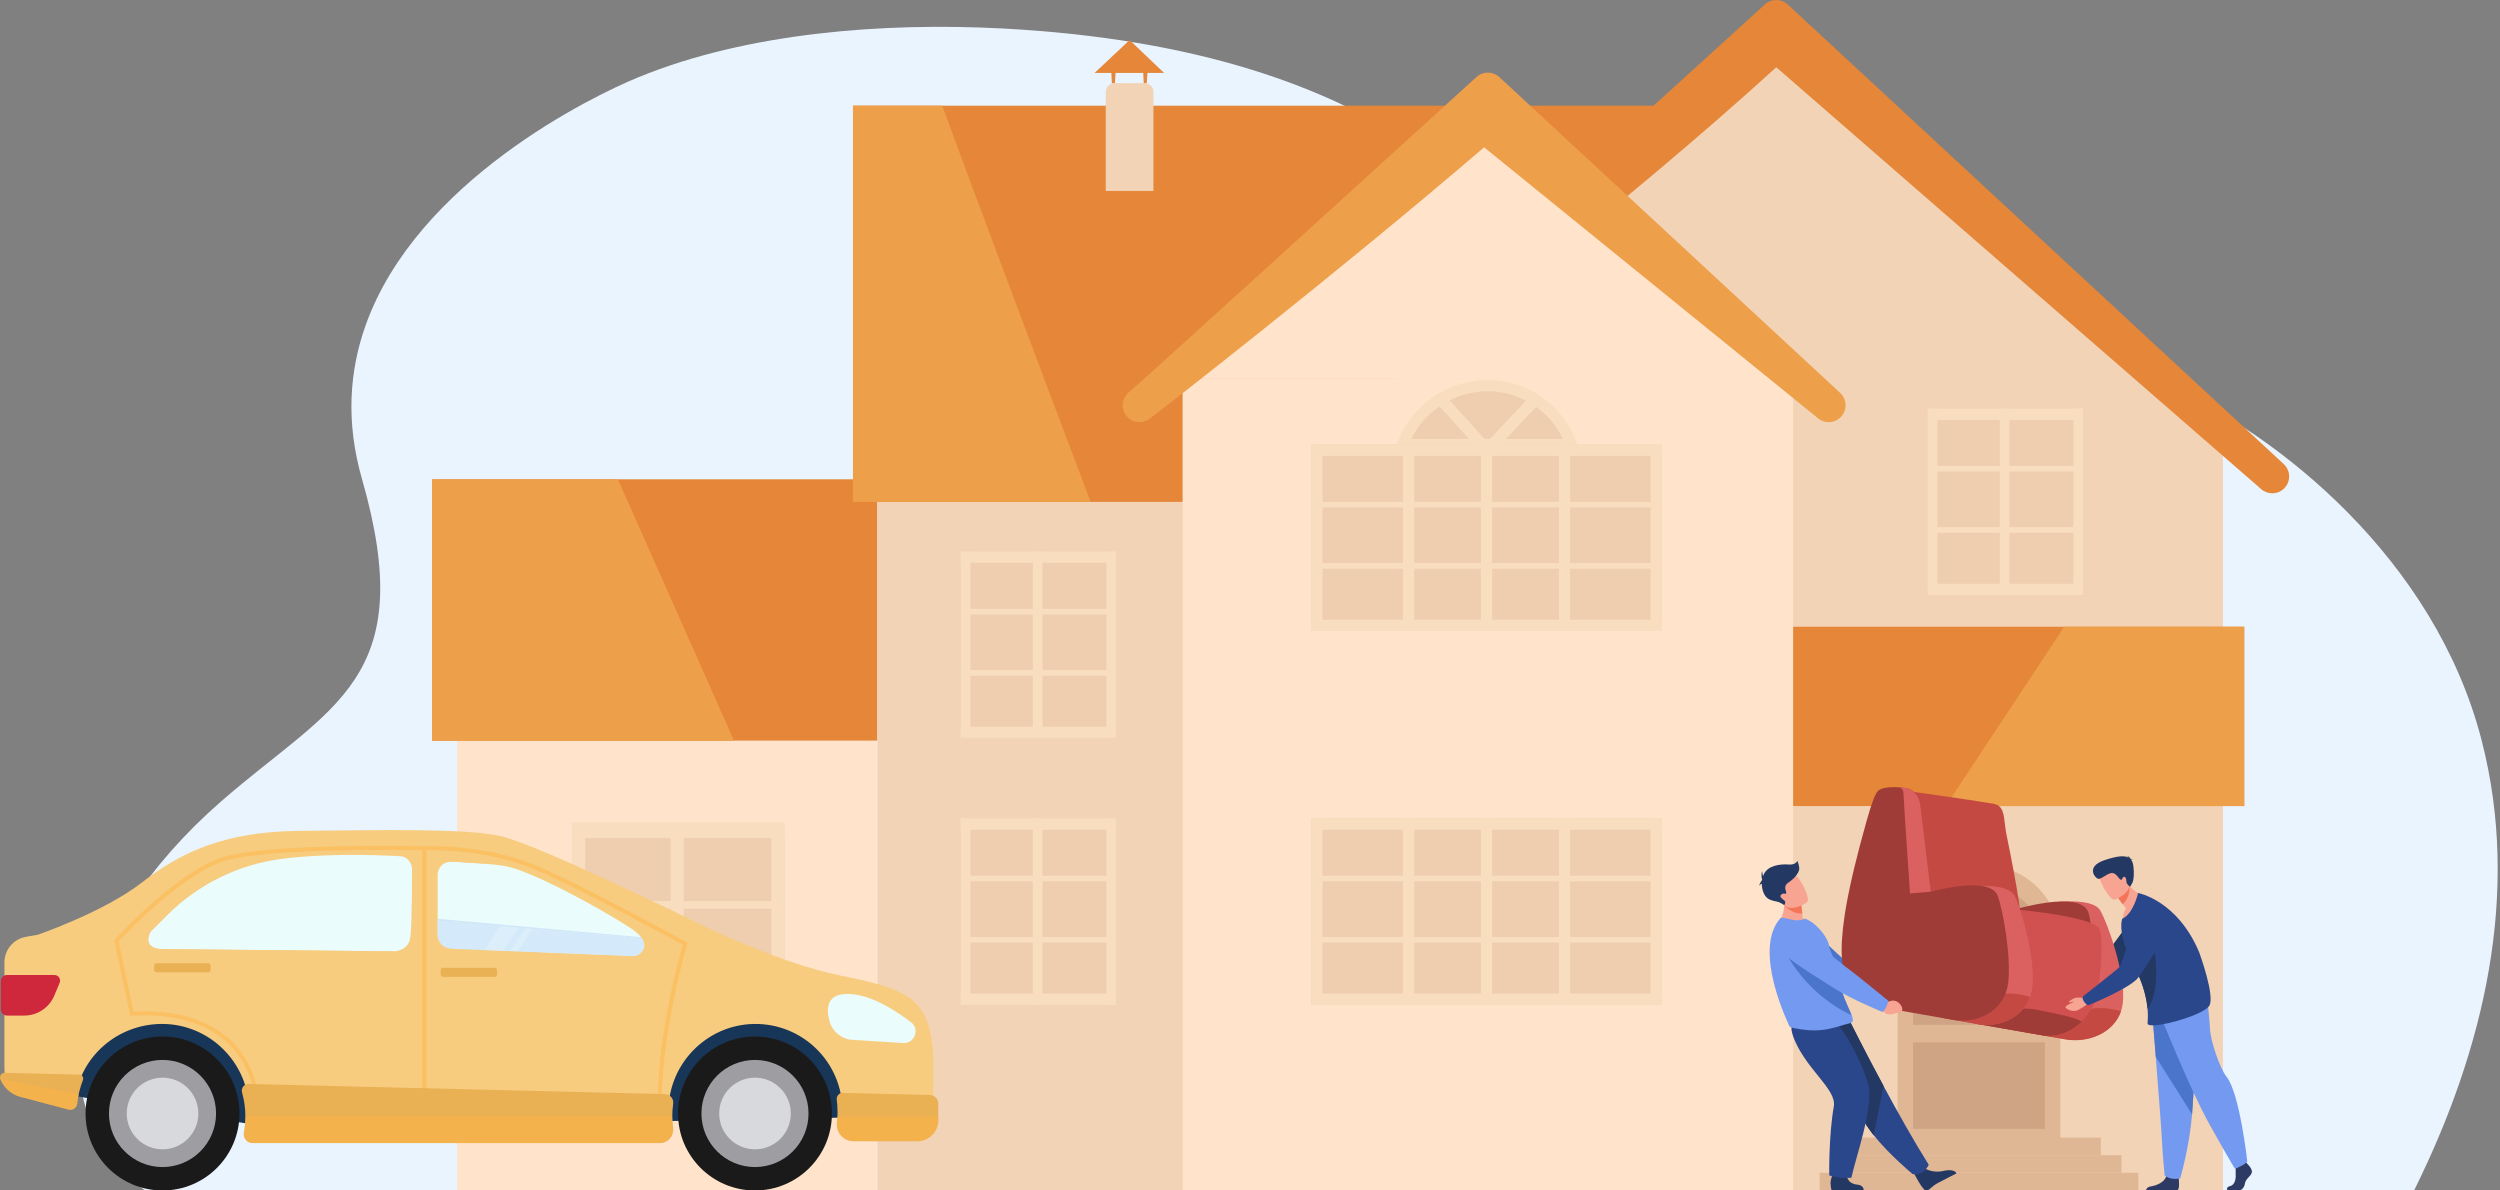 <svg width="315" height="150" viewBox="0 0 315 150" fill="none" xmlns="http://www.w3.org/2000/svg">
<rect x="0" y="0" width="315" height="150" fill="#808080" stroke="none"/>
<g clip-path="url(#clip0_9363_359)">
<path d="M18.274 149.998C18.289 150.008 304.19 149.965 304.19 149.965C313 132.196 317.647 112.511 312.68 93.262C306.724 70.174 286.72 54.664 273.429 48.732C262.536 43.851 252.439 43.215 243.506 44.024C236.6 44.65 230.389 46.139 225.047 47.202C221.278 47.954 217.743 48.527 214.792 48.338C209.89 48.023 206.049 44.569 202.595 40.972C190.35 28.237 176.331 6.221 126.265 3.586C111.387 2.808 94.185 4.1 80.428 9.736C74.579 12.131 52.539 22.846 46.074 40.972C44.032 46.694 43.542 53.152 45.601 60.321C52.889 85.689 41.793 88.845 27.909 100.934C9.378 117.068 3.412 138.838 18.274 149.998Z" fill="#E9F4FF"/>
<path d="M110.547 60.392H54.451V93.338H110.547V60.392Z" fill="#E58638"/>
<path d="M280.089 53.857H215.787V149.997H280.089V53.857Z" fill="#F2D3B6"/>
<path d="M187.471 47.637H110.543V149.993H187.471V47.637Z" fill="#F2D3B6"/>
<path d="M217.444 13.315H107.475V63.237H217.444V13.315Z" fill="#E58638"/>
<path d="M165.996 56.785L223.81 2.122L281.623 56.785H165.996Z" fill="#F2D3B6"/>
<path d="M286.309 62.157C285.792 62.157 285.275 61.97 284.866 61.592L223.81 8.472C204.363 26.178 181.775 43.233 181.096 43.684C180.122 44.334 178.803 44.072 178.151 43.094C177.524 42.152 177.748 40.893 178.641 40.221C180.04 39.063 205.519 15.907 222.381 0.552C223.198 -0.19 224.448 -0.182 225.254 0.564L287.751 58.474C288.611 59.272 288.663 60.616 287.866 61.476C287.447 61.928 286.877 62.156 286.308 62.156L286.309 62.157Z" fill="#E58638"/>
<path d="M225.934 47.637H149.006V149.993H225.934V47.637Z" fill="#FFE3CA"/>
<path d="M149.006 47.637L187.47 11.271L225.934 47.637H149.006Z" fill="#FFE3CA"/>
<path d="M198.598 59.697V79.505H176.002V60.08C176.002 56.724 177.432 53.709 179.726 51.613C180.094 51.273 180.49 50.963 180.9 50.679C181.297 50.381 181.721 50.127 182.161 49.9C183.747 49.065 185.559 48.598 187.485 48.598C189.411 48.598 191.208 49.08 192.781 49.958C193.219 50.17 193.645 50.44 194.041 50.75C194.409 51.006 194.763 51.303 195.103 51.614C197.255 53.639 198.6 56.513 198.6 59.698L198.598 59.697Z" fill="#EFCDAF"/>
<path d="M198.974 56.724H175.717L176.076 55.768C176.74 53.998 177.836 52.382 179.249 51.09C179.629 50.74 180.05 50.406 180.501 50.097C180.87 49.817 181.315 49.54 181.836 49.271C183.551 48.367 185.506 47.89 187.484 47.89C189.463 47.89 191.404 48.378 193.125 49.339C193.568 49.553 194.033 49.846 194.476 50.192C194.801 50.416 195.173 50.717 195.579 51.092C196.971 52.407 198.03 54.028 198.643 55.784L198.974 56.725V56.724ZM177.815 55.309H196.923C196.369 54.13 195.583 53.043 194.614 52.127C194.307 51.846 193.979 51.569 193.635 51.331C193.24 51.021 192.858 50.782 192.469 50.593C190.926 49.733 189.26 49.305 187.483 49.305C185.707 49.305 184.007 49.726 182.49 50.526C182.036 50.761 181.656 50.995 181.327 51.245C180.906 51.534 180.537 51.828 180.205 52.134C179.215 53.039 178.401 54.121 177.814 55.309H177.815Z" fill="#F9DDBF"/>
<path d="M209.383 56.021H165.221V79.501H209.383V56.021Z" fill="#EFCDAF"/>
<path d="M188.01 56.021H186.594V79.501H188.01V56.021Z" fill="#F9DDBF"/>
<path d="M208.416 63.232H165.742V63.94H208.416V63.232Z" fill="#F9DDBF"/>
<path d="M208.416 70.947H165.742V71.655H208.416V70.947Z" fill="#F9DDBF"/>
<path d="M178.188 56.021H176.771V79.501H178.188V56.021Z" fill="#F9DDBF"/>
<path d="M197.834 56.021H196.418V79.501H197.834V56.021Z" fill="#F9DDBF"/>
<path d="M209.382 56.021H207.967V79.501H209.382V56.021Z" fill="#F9DDBF"/>
<path d="M166.637 56.021H165.221V79.501H166.637V56.021Z" fill="#F9DDBF"/>
<path d="M209.385 78.085H165.223V79.502H209.385V78.085Z" fill="#F9DDBF"/>
<path d="M209.385 56.021H165.223V57.437H209.385V56.021Z" fill="#F9DDBF"/>
<path d="M194.04 50.749L187.371 57.815L180.9 50.679C181.297 50.381 181.721 50.127 182.161 49.9L187.385 55.663L192.78 49.957C193.218 50.169 193.644 50.439 194.04 50.749Z" fill="#F9DDBF"/>
<path d="M209.383 103.126H165.221V126.606H209.383V103.126Z" fill="#EFCDAF"/>
<path d="M188.01 103.125H186.594V126.605H188.01V103.125Z" fill="#F9DDBF"/>
<path d="M208.416 110.336H165.742V111.044H208.416V110.336Z" fill="#F9DDBF"/>
<path d="M208.416 118.051H165.742V118.759H208.416V118.051Z" fill="#F9DDBF"/>
<path d="M178.188 103.125H176.771V126.605H178.188V103.125Z" fill="#F9DDBF"/>
<path d="M197.834 103.125H196.418V126.605H197.834V103.125Z" fill="#F9DDBF"/>
<path d="M209.382 103.125H207.967V126.605H209.382V103.125Z" fill="#F9DDBF"/>
<path d="M166.637 103.125H165.221V126.605H166.637V103.125Z" fill="#F9DDBF"/>
<path d="M209.385 125.19H165.223V126.606H209.385V125.19Z" fill="#F9DDBF"/>
<path d="M209.385 103.125H165.223V104.541H209.385V103.125Z" fill="#F9DDBF"/>
<path d="M140.629 103.126H121.057V126.606H140.629V103.126Z" fill="#EFCDAF"/>
<path d="M140.63 103.125H139.414V126.605H140.63V103.125Z" fill="#F9DDBF"/>
<path d="M140.199 110.336H121.287V111.044H140.199V110.336Z" fill="#F9DDBF"/>
<path d="M140.199 118.051H121.287V118.759H140.199V118.051Z" fill="#F9DDBF"/>
<path d="M131.351 103.125H130.135V126.605H131.351V103.125Z" fill="#F9DDBF"/>
<path d="M122.273 103.125H121.057V126.605H122.273V103.125Z" fill="#F9DDBF"/>
<path d="M140.629 125.19H121.057V126.606H140.629V125.19Z" fill="#F9DDBF"/>
<path d="M140.629 103.125H121.057V104.541H140.629V103.125Z" fill="#F9DDBF"/>
<path d="M140.629 69.501H121.057V92.981H140.629V69.501Z" fill="#EFCDAF"/>
<path d="M140.63 69.501H139.414V92.981H140.63V69.501Z" fill="#F9DDBF"/>
<path d="M140.199 76.713H121.287V77.421H140.199V76.713Z" fill="#F9DDBF"/>
<path d="M140.199 84.427H121.287V85.135H140.199V84.427Z" fill="#F9DDBF"/>
<path d="M131.351 69.501H130.135V92.981H131.351V69.501Z" fill="#F9DDBF"/>
<path d="M122.273 69.501H121.057V92.981H122.273V69.501Z" fill="#F9DDBF"/>
<path d="M140.629 91.566H121.057V92.982H140.629V91.566Z" fill="#F9DDBF"/>
<path d="M140.629 69.501H121.057V70.918H140.629V69.501Z" fill="#F9DDBF"/>
<path d="M262.466 51.492H242.895V74.971H262.466V51.492Z" fill="#EFCDAF"/>
<path d="M262.468 51.492H261.252V74.971H262.468V51.492Z" fill="#F9DDBF"/>
<path d="M262.037 58.703H243.125V59.411H262.037V58.703Z" fill="#F9DDBF"/>
<path d="M262.037 66.418H243.125V67.126H262.037V66.418Z" fill="#F9DDBF"/>
<path d="M253.189 51.492H251.973V74.971H253.189V51.492Z" fill="#F9DDBF"/>
<path d="M244.111 51.492H242.895V74.971H244.111V51.492Z" fill="#F9DDBF"/>
<path d="M262.468 73.556H242.896V74.972H262.468V73.556Z" fill="#F9DDBF"/>
<path d="M262.468 51.492H242.896V52.908H262.468V51.492Z" fill="#F9DDBF"/>
<path d="M143.58 53.188C142.894 53.188 142.221 52.857 141.812 52.241C141.184 51.3 141.408 50.04 142.301 49.367C143.703 48.21 169.179 25.053 186.041 9.698C186.857 8.956 188.107 8.964 188.914 9.711L231.861 49.505C232.721 50.303 232.772 51.647 231.975 52.507C231.176 53.37 229.834 53.418 228.974 52.621L186.999 18.558C168.782 34.212 145.435 52.378 144.756 52.83C144.395 53.072 143.985 53.188 143.581 53.188L143.58 53.188Z" fill="#ED9F4A"/>
<path d="M110.542 93.343H57.59V150H110.542V93.343Z" fill="#FFE3CA"/>
<path d="M282.772 78.968H225.939V101.564H282.772V78.968Z" fill="#E58638"/>
<path d="M259.605 143.719H239.104V118.819C239.104 113.382 243.51 108.975 248.947 108.975H249.874C255.248 108.975 259.604 113.332 259.604 118.705V143.718L259.605 143.719Z" fill="#E0B794"/>
<path d="M257.655 119.43V119.884H241.047V119.516C241.047 115.112 244.615 111.544 249.018 111.544H249.769C254.129 111.544 257.655 115.07 257.655 119.43Z" fill="#CEA484"/>
<path d="M257.655 122.456H241.047V129.131H257.655V122.456Z" fill="#CEA484"/>
<path d="M257.655 131.334H241.047V142.244H257.655V131.334Z" fill="#CEA484"/>
<path d="M264.706 143.339H234V145.551H264.706V143.339Z" fill="#E0B794"/>
<path d="M267.306 145.552H231.404V147.764H267.306V145.552Z" fill="#E0B794"/>
<path d="M269.439 147.764H229.27V149.976H269.439V147.764Z" fill="#E0B794"/>
<path d="M98.836 103.677H72.078V135.777H98.836V103.677Z" fill="#EFCDAF"/>
<path d="M98.837 103.676H97.174V135.776H98.837V103.676Z" fill="#F9DDBF"/>
<path d="M98.248 113.535H72.393V114.502H98.248V113.535Z" fill="#F9DDBF"/>
<path d="M98.248 124.082H72.393V125.05H98.248V124.082Z" fill="#F9DDBF"/>
<path d="M86.153 103.676H84.49V135.776H86.153V103.676Z" fill="#F9DDBF"/>
<path d="M73.741 103.676H72.078V135.776H73.741V103.676Z" fill="#F9DDBF"/>
<path d="M98.836 133.842H72.078V135.777H98.836V133.842Z" fill="#F9DDBF"/>
<path d="M98.836 103.676H72.078V105.612H98.836V103.676Z" fill="#F9DDBF"/>
<path d="M92.495 93.338H54.451V60.392H77.854L92.495 93.338Z" fill="#ED9F4A"/>
<path d="M137.42 63.237H107.475V13.315H118.731C121.945 22.206 131.799 48.356 137.42 63.237Z" fill="#ED9F4A"/>
<path d="M282.772 78.968V101.564H245.166L260.09 78.968H282.772Z" fill="#ED9F4A"/>
<path d="M145.334 24.055H139.324V11.587C139.324 10.972 139.823 10.472 140.44 10.472H144.241C144.845 10.472 145.335 10.962 145.335 11.566V24.055H145.334Z" fill="#F2D3B6"/>
<path d="M137.916 9.191H146.677L142.33 5.048L137.916 9.191Z" fill="#E58638"/>
<path d="M140.481 10.473H140.091L140.031 9.074H140.566L140.481 10.473Z" fill="#E58638"/>
<path d="M144.495 10.473H144.106L144.047 9.074H144.581L144.495 10.473Z" fill="#E58638"/>
<path d="M261.005 124.186L260.338 124.312C260.338 124.312 259.089 124.017 258.629 125.334C258.629 125.334 258.481 125.893 258.897 125.863C259.313 125.834 259.149 125.785 259.738 125.757C260.326 125.729 260.849 125.431 260.987 125.023L261.313 124.661L261.004 124.187L261.005 124.186Z" fill="#FFB27D"/>
<path d="M260.576 124.732C260.371 124.288 260.395 124.21 260.395 124.21C260.395 124.21 264.209 121.458 264.556 121.184C264.902 120.911 268.554 115.847 268.554 115.847L273.052 116.478C273.052 116.478 266.999 122.472 266.108 123.148C264.635 124.265 261.016 125.261 261.016 125.261C261.016 125.261 260.737 125.081 260.576 124.732Z" fill="#233862"/>
<path d="M237.718 125.389L238.17 125.755C238.17 125.755 239.405 125.312 239.684 126.78C239.684 126.78 239.758 127.406 239.362 127.407C238.966 127.408 239.13 127.338 238.568 127.354C238.007 127.37 237.542 127.075 237.46 126.62L237.191 126.235L237.718 125.389Z" fill="#EA8E50"/>
<path d="M237.668 126.175C238.028 125.799 237.998 125.522 237.998 125.522C237.998 125.522 233.828 122.108 233.406 121.829C233.118 121.64 230.046 118.917 228.611 117.257C227.899 116.434 227.017 116.753 226.008 117.043L225.177 117.282C224.173 117.569 223.913 118.972 224.735 119.655C227.054 121.577 230.911 123.736 231.633 124.191C233.425 125.318 236.933 126.657 236.933 126.657C236.933 126.657 237.359 126.499 237.668 126.176V126.175Z" fill="#4A75CB"/>
<path d="M267.242 127.419C266.313 130.15 263.137 131.438 260.199 130.926L254.379 129.911L257.642 113.853C257.642 113.853 263.552 112.813 264.652 114.751C265.614 116.45 267.903 122.907 267.47 126.419C267.427 126.771 267.349 127.105 267.243 127.42L267.242 127.419Z" fill="#DB6161"/>
<path d="M253.54 114.687C253.54 114.687 262.091 112.049 263.121 114.927C263.668 116.455 264.008 122.295 263.561 125.803C263.128 129.212 260.675 131.009 257.662 130.483L252.309 129.55L253.539 114.688L253.54 114.687Z" fill="#A03C37"/>
<path d="M254.629 117.168C254.503 117.497 253.812 117.702 252.82 117.818C252.645 117.838 252.461 117.856 252.269 117.871C248.916 118.132 243.148 117.597 242.648 117.26C241.957 116.796 240.209 99.659 240.209 99.659C240.209 99.659 244.627 100.26 248.126 100.787C249.323 100.968 250.412 101.14 251.181 101.275C251.274 101.293 251.362 101.314 251.442 101.34C251.767 101.445 251.99 101.628 252.148 101.872C252.604 102.573 252.536 103.788 252.825 105.195C253.112 106.586 253.459 108.321 253.776 110.037C253.857 110.48 253.937 110.921 254.013 111.355C254.035 111.478 254.056 111.6 254.077 111.72C254.529 114.347 254.831 116.634 254.629 117.167V117.168Z" fill="#C44943"/>
<path d="M267.241 127.419C266.313 130.15 263.126 131.475 260.188 130.962L257.307 130.458C259.435 129.5 261.887 125.793 267.241 127.419Z" fill="#C44943"/>
<path d="M262.296 128.7C260.9 130.065 259.002 130.765 257.088 130.399L248.835 128.964L244.881 128.276L251.885 114.4C251.885 114.4 263.34 115.244 264.468 116.98C264.992 117.786 264.806 120.989 264.457 124.191C264.26 125.995 263.449 127.574 262.297 128.699L262.296 128.7Z" fill="#D15050"/>
<path d="M262.293 128.716C260.897 130.081 259.004 130.786 257.09 130.42L248.832 128.98C249.946 128.334 253.403 126.553 256.655 127.233C259.119 127.748 261.093 128.056 262.294 128.716H262.293Z" fill="#A03C37"/>
<path d="M255.793 125.573C254.847 128.213 251.956 129.488 249.3 129.024L243.947 128.091L247.22 111.8C247.22 111.8 252.868 110.965 253.855 112.884C254.72 114.566 256.512 120.921 256.066 124.428C256.013 124.835 255.922 125.216 255.793 125.573Z" fill="#DB6161"/>
<path d="M255.787 125.61C254.841 128.25 251.949 129.525 249.295 129.061L245.012 128.314C247.254 127.305 250.608 124.021 255.787 125.609V125.61Z" fill="#C44943"/>
<path d="M237.244 126.96C235.03 126.559 233.41 125.564 232.617 123.458C232.037 121.929 231.99 120.048 232.086 118.415C232.141 117.477 232.255 116.448 232.426 115.319C232.525 114.664 232.644 113.976 232.783 113.253C233.003 112.098 233.275 110.856 233.593 109.519C234.042 107.642 234.587 105.58 235.226 103.318C235.809 101.251 236.316 99.825 236.738 99.552C237.36 99.152 238.513 99.148 239.305 99.204H239.306C240.083 99.258 240.618 99.309 241.157 99.789C241.583 100.166 241.875 100.72 241.952 101.359C242.213 103.533 242.678 107.417 243.159 111.481C243.162 111.501 243.164 111.521 243.166 111.542C243.193 111.775 243.221 112.01 243.249 112.244C243.252 112.267 243.254 112.291 243.258 112.316C243.259 112.328 243.261 112.34 243.261 112.34C243.261 112.34 243.273 112.349 243.284 112.346C243.344 112.331 243.417 112.312 243.48 112.297C243.482 112.297 243.485 112.295 243.488 112.295C245.233 111.859 247.685 111.398 249.475 111.598C250.402 111.702 251.412 112.013 251.725 112.896C252.4 114.789 253.439 120.644 253.027 123.887C252.615 127.12 249.617 128.847 246.721 128.562C246.549 128.545 246.395 128.556 246.252 128.531L237.242 126.96H237.244Z" fill="#A03C37"/>
<path d="M240.663 112.572C240.663 112.572 239.867 100.9 239.833 99.926C239.818 99.491 239.572 99.292 239.305 99.205C239.797 99.241 240.149 99.298 240.149 99.298C241.099 99.464 241.825 100.292 241.954 101.356C242.235 103.677 242.765 107.988 243.284 112.348L240.664 112.573L240.663 112.572Z" fill="#DB6161"/>
<path d="M242.427 147.152C242.427 147.152 243.439 147.91 244.99 147.51C244.99 147.51 246.241 147.225 246.515 147.849C246.515 147.849 244.598 148.823 244.112 149.089C243.746 149.29 243.365 149.607 243.095 149.851C242.882 150.045 242.549 150.019 242.367 149.795C242.283 149.691 242.186 149.568 242.08 149.424C241.785 149.023 241.096 147.729 241.096 147.729L242.427 147.152Z" fill="#233862"/>
<path d="M243.021 146.766C243.021 146.766 242.404 148.187 240.982 147.926C240.982 147.926 238.079 145.529 236.088 143.038C235.442 142.23 234.891 141.411 234.568 140.662C233.247 137.605 229.683 133.045 227.418 130.735L233.087 128.684C233.087 128.684 234.903 132.336 237.319 136.823C239.06 140.056 241.112 143.721 243.021 146.766Z" fill="#2B478B"/>
<path d="M237.319 136.823L236.088 143.038C235.442 142.23 234.891 141.411 234.568 140.662C233.247 137.605 229.683 133.045 227.418 130.735L233.087 128.684C233.087 128.684 234.903 132.336 237.319 136.823Z" fill="#233862"/>
<path d="M232.685 147.976C232.685 147.976 232.624 149.11 233.998 149.262C233.998 149.262 234.828 149.279 234.83 150H230.791C230.791 150 230.675 149.708 230.647 149.086C230.625 148.607 231.111 147.356 231.111 147.356L232.685 147.977V147.976Z" fill="#233862"/>
<path d="M231.228 128.685C231.228 128.685 233.754 131.46 235.356 136.459C236.228 139.179 233.757 146.018 233.276 148.395C233.276 148.395 231.618 148.536 230.485 148.097C230.485 148.097 230.399 143.189 231.061 139.406C231.432 137.289 227.736 134.879 226.121 131.054C225.023 128.452 226.359 128.496 228.002 128.434L231.228 128.685Z" fill="#2B478B"/>
<path d="M228.313 116.305C226.908 117.099 224.031 116.366 224.031 116.366C224.031 116.366 225.199 115.03 224.669 112.88L225.772 113.44L226.957 114.042C226.957 114.042 227.034 114.422 227.087 115.104C227.101 115.28 227.112 115.476 227.121 115.69C227.842 115.909 228.313 116.304 228.313 116.304V116.305Z" fill="#F8A492"/>
<path d="M233.465 128.541C233.465 128.788 233.18 128.906 233.12 128.918C232.552 129.022 230.97 129.637 229.545 129.778C228.345 129.904 227.23 129.784 226.006 129.539C225.844 129.507 225.463 129.404 225.437 129.248C225.403 129.078 220.714 119.691 224.36 115.658C224.445 115.564 225.164 115.734 225.823 115.89C226.431 116.034 226.988 115.954 227.486 115.755L228.102 116.08C228.86 116.502 230.294 118.002 230.462 119.179C230.548 119.777 230.89 120.221 230.989 120.747C231.025 120.942 231.064 121.132 231.102 121.317C231.176 121.68 231.254 122.027 231.332 122.356C231.547 123.246 231.773 124.013 231.995 124.675C232.232 125.378 232.464 125.962 232.671 126.451C232.94 127.086 233.167 127.559 233.309 127.922C233.409 128.178 233.467 128.378 233.467 128.541H233.465Z" fill="#739AF0"/>
<path d="M233.306 127.923C226.688 124.804 224.396 118.817 224.396 118.817C224.396 118.817 229.774 120.8 231.101 121.316C231.175 121.679 231.252 122.026 231.331 122.355C231.545 123.245 231.771 124.012 231.994 124.674C232.23 125.377 232.462 125.961 232.67 126.45C232.938 127.085 233.166 127.558 233.307 127.922L233.306 127.923Z" fill="#4A75CB"/>
<path d="M237.179 126.116L237.751 126.325C237.751 126.325 238.897 125.515 239.61 126.832C239.61 126.832 239.867 127.407 239.459 127.532C239.05 127.657 239.199 127.539 238.625 127.73C238.052 127.921 237.486 127.784 237.269 127.373L236.881 127.089L237.18 126.115L237.179 126.116Z" fill="#F8A492"/>
<path d="M237.649 126.925C237.861 126.374 237.957 126.123 237.957 126.123C237.957 126.123 233.636 122.601 233.196 122.299C232.896 122.093 229.908 119.861 228.452 118.119C227.73 117.256 226.59 116.862 225.489 117.093L224.581 117.283C223.486 117.512 223.13 118.899 223.98 119.627C226.373 121.679 230.409 124.058 231.162 124.553C233.03 125.782 237.163 127.503 237.163 127.503C237.163 127.503 237.483 127.356 237.649 126.924V126.925Z" fill="#739AF0"/>
<path d="M227.087 115.104C225.705 115.181 224.807 114.041 224.807 114.041C224.807 114.041 225.431 113.695 225.772 113.44L226.957 114.042C226.957 114.042 227.034 114.422 227.087 115.104Z" fill="#F47458"/>
<path d="M227.675 113.686C227.675 113.686 225.581 115.188 224.665 113.87C223.75 112.552 222.863 111.858 224.161 110.843C225.459 109.828 226.071 110.149 226.484 110.514C226.896 110.879 228.196 113.261 227.675 113.686Z" fill="#F8A492"/>
<path d="M226.705 109.323C226.629 108.816 226.46 108.46 226.46 108.46C226.46 108.46 226.329 109.004 225.335 108.929C224.34 108.855 222.764 109.027 222.239 110.16C222.206 110.233 222.175 110.306 222.149 110.382C222.055 110.131 222.032 109.755 222.032 109.755C221.842 110.243 222.032 110.853 222.032 110.853C222.029 110.871 222.027 110.888 222.023 110.906C221.804 111.092 221.619 111.669 221.619 111.669C221.686 111.508 221.847 111.403 221.991 111.338C221.987 112.22 222.344 113.082 222.972 113.339C223.89 113.714 223.882 113.428 224.806 114.04C224.806 114.04 225.053 113.732 224.884 113.526C224.715 113.32 224.077 113.019 224.434 112.719C224.791 112.419 224.921 112.756 225.053 112.55C225.185 112.344 224.528 111.743 225.372 111.18C226.217 110.617 226.779 109.829 226.705 109.322V109.323Z" fill="#233862"/>
<path d="M283.158 146.642C283.158 146.642 283.862 147.294 283.725 147.758C283.588 148.222 282.951 148.532 282.866 149.098C282.78 149.665 282.436 149.974 282.127 149.974H280.652C280.652 149.974 280.425 149.575 280.974 149.455C281.524 149.335 281.731 148.668 281.697 148.05C281.663 147.431 281.748 146.606 281.748 146.606L282.916 146.332L283.157 146.641L283.158 146.642Z" fill="#2C3A64"/>
<path d="M274.377 149.95C274.36 149.959 274.332 149.967 274.293 149.974H270.385C270.416 149.837 270.538 149.562 271.009 149.486C271.625 149.386 272.692 149.028 272.931 148.241C272.938 148.216 272.945 148.189 272.951 148.163C273.14 147.321 274.514 148.421 274.514 148.421C274.514 148.421 274.518 148.454 274.524 148.511C274.556 148.82 274.638 149.82 274.376 149.95H274.377Z" fill="#2C3A64"/>
<path d="M271.174 127.433C271.174 127.433 271.383 130.037 271.627 133.168C271.96 137.421 272.362 142.644 272.402 143.634C272.47 145.352 272.746 148.101 272.746 148.101C272.746 148.101 273.399 148.754 274.704 148.479C274.704 148.479 275.868 144.555 276.201 140.403C276.206 140.335 276.211 140.266 276.216 140.198C276.525 135.971 277.006 127.072 277.006 127.072L271.174 127.433Z" fill="#739AF0"/>
<path d="M271.175 127.433C271.175 127.433 271.384 130.037 271.628 133.168L276.201 140.403C276.206 140.335 276.211 140.266 276.216 140.198C276.525 135.971 277.006 127.072 277.006 127.072L271.174 127.433H271.175Z" fill="#4A75CB"/>
<path d="M272.126 127.743C272.126 127.743 275.889 137.174 278.362 141.607C280.836 146.04 281.609 147.277 281.609 147.277C281.609 147.277 283.026 146.71 283.155 146.324C283.155 146.324 282.209 137.766 280.552 135.681C279.616 134.502 278.516 130.964 278.465 129.727C278.414 128.49 278.13 126.042 278.13 126.042L272.125 127.743H272.126Z" fill="#739AF0"/>
<path d="M270.469 112.893C270.469 112.893 268.934 115.594 267.433 115.947C267.433 115.947 267.496 115.04 267.861 114.419C267.711 114.242 267.58 114.08 267.465 113.935C267.088 113.451 266.908 113.155 266.908 113.155L267.417 111.786L267.763 110.857C267.929 111.159 268.112 111.415 268.303 111.635C269.287 112.765 270.469 112.893 270.469 112.893Z" fill="#F8A492"/>
<path d="M268.303 111.635C268.303 111.635 268.486 112.989 267.465 113.935C267.088 113.451 266.908 113.155 266.908 113.155L267.417 111.786C267.963 111.619 268.302 111.635 268.302 111.635H268.303Z" fill="#F47458"/>
<path d="M266.505 113.355C266.505 113.355 268.799 112.46 268.22 111.04C267.642 109.62 267.547 108.549 266.059 109.06C264.57 109.571 264.508 110.227 264.586 110.749C264.664 111.27 265.895 113.551 266.505 113.355Z" fill="#F8A492"/>
<path d="M278.354 126.755C277.428 128.085 270.51 129.863 270.593 128.941C270.624 128.589 270.666 127.968 270.593 127.125C270.575 126.928 270.55 126.718 270.519 126.497C270.343 125.287 269.926 123.731 268.994 121.931C268.925 121.796 268.851 121.66 268.776 121.522C268.393 120.825 268.066 120.088 267.816 119.367C267.337 117.982 267.143 116.656 267.386 115.79C267.387 115.786 267.388 115.782 267.39 115.778C268.836 115.109 269.397 112.516 269.397 112.516C269.397 112.516 274.33 113.402 277.093 119.978C277.093 119.978 279.159 125.597 278.354 126.755Z" fill="#2B478B"/>
<path d="M270.592 127.125C270.575 126.928 270.55 126.719 270.519 126.497C270.343 125.287 269.926 123.731 268.994 121.931C269.154 120.962 269.374 120.155 269.617 119.793C270.6 118.319 271.174 118.088 271.174 118.088C271.174 118.088 272.649 124.311 270.591 127.125H270.592Z" fill="#233862"/>
<path d="M268.549 108.403C268.565 108.372 268.611 108.338 268.726 108.302C268.726 108.302 268.619 108.266 268.494 108.293C268.43 108.136 268.273 107.869 267.98 107.867C267.98 107.867 268.148 107.911 268.211 108.079C267.808 107.824 267.063 107.75 265.201 108.37C262.747 109.187 263.973 110.612 264.345 110.725C264.717 110.84 265.401 110.107 266.017 110.006C266.633 109.907 266.966 110.764 267.201 110.835C267.436 110.907 267.303 110.711 267.548 110.515C267.793 110.32 267.935 110.78 267.929 111.103C267.924 111.426 268.403 111.731 268.403 111.731L268.684 111.215C268.964 110.699 268.888 108.827 268.619 108.49C268.595 108.46 268.572 108.43 268.548 108.4L268.549 108.403Z" fill="#233862"/>
<path d="M262.551 125.719C262.551 125.719 261.69 125.674 261.5 125.719C261.309 125.763 260.682 126.155 260.682 126.212C260.682 126.268 260.721 126.307 260.839 126.295C260.956 126.283 261.332 126.172 261.314 126.223C261.297 126.273 260.23 126.67 260.254 126.895C260.278 127.119 260.95 127.432 261.465 127.376C261.98 127.32 262.9 126.59 262.972 126.54C263.045 126.491 262.55 125.719 262.55 125.719H262.551Z" fill="#F8A492"/>
<path d="M262.557 126.162C262.284 125.721 262.481 125.52 262.481 125.52C262.481 125.52 266.697 122.218 267.027 121.884C267.358 121.551 268.888 116.241 268.888 116.241C268.888 116.241 269.415 114.091 270.648 113.855C271.721 113.648 272.462 114.18 272.947 114.801C273.524 115.542 273.581 116.564 273.102 117.372C272.025 119.186 269.854 122.787 269.219 123.402C267.808 124.771 263.085 126.684 263.085 126.684C263.085 126.684 262.771 126.509 262.555 126.162H262.557Z" fill="#2B478B"/>
<path d="M8.6 137.961C8.6 137.961 32.123 141.865 32.404 141.696C32.686 141.527 35.733 128.383 35.733 128.383C35.733 128.383 16.281 124.886 15.966 124.886C15.65 124.886 11.42 128.271 11.364 128.496C11.307 128.721 8.6 137.961 8.6 137.961Z" fill="#183658"/>
<path d="M80.353 141.3C80.917 141.357 109.404 140.746 109.404 140.746L107.26 134.193C107.26 134.193 103.311 128.221 101.224 128.331C99.137 128.44 86.725 126.427 84.582 127.912C82.44 129.398 80.522 128.213 79.507 131.768C78.492 135.322 77.699 135.72 78.49 137.861C79.28 140.004 80.353 141.3 80.353 141.3Z" fill="#183658"/>
<path d="M20.477 150C25.831 150 30.172 145.657 30.172 140.301C30.172 134.944 25.831 130.601 20.477 130.601C15.122 130.601 10.781 134.944 10.781 140.301C10.781 145.657 15.122 150 20.477 150Z" fill="#1A1A1A"/>
<path d="M20.477 147.049C24.203 147.049 27.223 144.027 27.223 140.301C27.223 136.574 24.203 133.552 20.477 133.552C16.751 133.552 13.73 136.574 13.73 140.301C13.73 144.027 16.751 147.049 20.477 147.049Z" fill="#9E9DA2"/>
<path d="M20.478 144.814C22.97 144.814 24.989 142.793 24.989 140.301C24.989 137.808 22.97 135.787 20.478 135.787C17.987 135.787 15.967 137.808 15.967 140.301C15.967 142.793 17.987 144.814 20.478 144.814Z" fill="#D8D9DD"/>
<path d="M95.127 150C100.482 150 104.822 145.657 104.822 140.301C104.822 134.944 100.482 130.601 95.127 130.601C89.772 130.601 85.432 134.944 85.432 140.301C85.432 145.657 89.772 150 95.127 150Z" fill="#1A1A1A"/>
<path d="M95.127 147.049C98.853 147.049 101.873 144.027 101.873 140.301C101.873 136.574 98.853 133.552 95.127 133.552C91.401 133.552 88.381 136.574 88.381 140.301C88.381 144.027 91.401 147.049 95.127 147.049Z" fill="#9E9DA2"/>
<path d="M90.617 140.301C90.617 142.793 92.637 144.814 95.128 144.814C97.62 144.814 99.64 142.793 99.64 140.301C99.64 137.808 97.62 135.787 95.128 135.787C92.637 135.787 90.617 137.808 90.617 140.301Z" fill="#D8D9DD"/>
<path d="M117.389 131.071C116.569 125.665 113.919 124.53 106.081 122.963C97.431 121.233 86.451 115.592 86.451 115.592C86.451 115.592 67.722 106.415 63.135 105.363C58.547 104.31 47.266 104.611 37.788 104.686C28.311 104.762 22.746 107.394 17.932 111.155C13.118 114.916 4.769 117.773 4.769 117.773L3.252 118.044C1.692 118.323 0.557 119.679 0.557 121.263V134.676C0.557 136.195 1.58 137.523 3.048 137.911L8.529 139.358C8.976 139.436 9.391 139.118 9.439 138.667C10.04 133.18 14.783 129.01 20.44 129.016C26.455 129.023 31.388 133.966 31.384 139.981C31.384 140.665 31.321 141.333 31.2 141.981C31.075 142.651 31.59 143.269 32.271 143.269H82.715C83.695 143.269 84.457 142.408 84.326 141.436C84.264 140.968 84.231 140.492 84.23 140.008C84.212 134.067 89.016 129.142 94.956 129.019C101.114 128.892 106.145 133.845 106.145 139.974C106.145 140.379 106.123 140.78 106.08 141.175C105.958 142.291 106.822 143.269 107.945 143.269H115.198C116.516 143.269 117.586 142.2 117.586 140.881V133.855C117.586 132.923 117.526 131.991 117.387 131.07L117.389 131.071Z" fill="#F7CC7F"/>
<path d="M0.878 122.849H6.853C7.365 122.849 7.711 123.37 7.514 123.842L6.843 125.443C6.203 126.97 4.709 127.963 3.055 127.963H0.878C0.452 127.963 0.107 127.618 0.107 127.192V123.619C0.107 123.194 0.452 122.849 0.878 122.849Z" fill="#CF283C"/>
<path d="M107.885 125.331C111.175 125.835 114.964 128.95 114.964 128.95C115.87 129.924 115.122 131.504 113.794 131.42L107.379 131.015C106.046 130.93 104.911 130.019 104.538 128.736C103.915 126.582 104.445 124.804 107.884 125.33L107.885 125.331Z" fill="#EAFCFC"/>
<path d="M0.592 135.175C0.181 135.165 -0.111 135.578 0.041 135.96C0.47 137.041 1.39 137.891 2.567 138.202L8.708 139.825C9.208 139.911 9.674 139.555 9.728 139.05C9.842 138.01 10.09 137.013 10.452 136.074C10.575 135.755 10.344 135.412 10.003 135.404L0.591 135.175H0.592Z" fill="#EAB054"/>
<path d="M106.197 137.702C105.73 137.691 105.37 138.1 105.43 138.563C105.497 139.077 105.531 139.602 105.531 140.135C105.531 140.585 105.507 141.029 105.459 141.466C105.323 142.706 106.281 143.791 107.529 143.791H115.577C117.041 143.791 118.227 142.605 118.227 141.141V139.058C118.227 138.468 117.756 137.985 117.166 137.97L106.198 137.702H106.197Z" fill="#EAB054"/>
<path opacity="0.5" d="M86.463 118.697C86.356 118.638 75.694 112.788 68.622 109.513C61.622 106.271 53.806 106.615 53.47 106.632C52.572 106.61 33.875 106.205 28.127 107.997C22.336 109.801 14.794 118.023 14.476 118.372L14.389 118.468L16.416 127.985L16.634 127.973C22.531 127.64 27.046 129.21 29.689 132.511C31.686 135.008 31.933 137.644 31.935 137.67L31.954 137.897L53.219 138.443V138.445L53.464 138.45L53.727 138.457V138.455L83.356 139.033L83.36 138.779C83.508 129.15 86.553 119.095 86.583 118.995L86.643 118.797L86.462 118.698L86.463 118.697ZM32.414 137.401C32.311 136.687 31.862 134.427 30.102 132.215C28.204 129.832 24.363 127.085 16.822 127.454L14.939 118.618C15.812 117.68 22.945 110.142 28.276 108.48C33.611 106.818 50.934 107.089 53.219 107.134V137.935L32.414 137.4V137.401ZM82.857 138.515L53.727 137.947V107.13C55.098 107.09 62.094 107.049 68.409 109.973C74.959 113.007 84.607 118.26 86.04 119.043C85.615 120.494 83.04 129.642 82.858 138.515H82.857Z" fill="#FEB546"/>
<path opacity="0.5" d="M0.041 135.96C0.471 137.042 1.39 137.892 2.567 138.202L8.708 139.825C9.208 139.911 9.674 139.555 9.728 139.05C9.773 138.649 9.837 138.254 9.919 137.866L0.041 135.96Z" fill="#FEB546"/>
<path opacity="0.5" d="M105.516 140.705C105.504 140.961 105.485 141.215 105.458 141.467C105.322 142.707 106.281 143.792 107.528 143.792H115.577C117.041 143.792 118.226 142.606 118.226 141.142V140.706H105.516V140.705Z" fill="#FEB546"/>
<path d="M84.706 140.705C84.704 140.156 84.743 139.614 84.82 139.085C84.913 138.45 84.439 137.873 83.796 137.858L31.329 136.578C30.756 136.564 30.344 137.11 30.5 137.661C30.773 138.622 30.917 139.635 30.917 140.678C30.917 141.37 30.853 142.047 30.732 142.703C30.606 143.389 31.124 144.024 31.821 144.024H83.163C84.17 144.024 84.932 143.133 84.801 142.135C84.74 141.666 84.707 141.19 84.706 140.705Z" fill="#EAB054"/>
<path opacity="0.5" d="M84.706 140.705C84.706 140.696 84.706 140.687 84.706 140.678H30.919C30.919 141.37 30.855 142.047 30.734 142.704C30.607 143.39 31.125 144.024 31.822 144.024H83.165C84.172 144.024 84.933 143.133 84.803 142.135C84.741 141.667 84.709 141.19 84.707 140.705H84.706Z" fill="#FEB546"/>
<path d="M20.683 119.597L49.678 119.871C49.678 119.871 51.453 119.823 51.694 118.153C51.936 116.483 51.916 109.33 51.916 109.33C51.916 109.33 51.705 107.894 50.329 107.876C49.493 107.865 42.488 107.364 35.674 108.194C30.116 108.871 24.974 111.409 21.076 115.309L19.018 117.368C19.018 117.368 17.63 119.568 20.682 119.597H20.683Z" fill="#EAFCFC"/>
<path d="M55.143 110.238V117.737C55.143 118.712 55.89 119.512 56.835 119.55L79.619 120.466C80.142 120.487 80.654 120.251 80.954 119.809C81.363 119.207 81.41 118.215 79.369 116.885C75.818 114.573 66.785 109.573 63.444 109.089C61.316 108.781 58.534 108.647 56.792 108.591C55.889 108.562 55.143 109.308 55.143 110.239V110.238Z" fill="#EAFCFC"/>
<path d="M27.092 120.637C27.092 120.637 30.011 122.959 30.334 123.431C30.576 123.785 29.773 127.777 29.773 127.777C29.773 127.777 28.619 127.813 28.09 127.403C28.09 127.403 28.406 124.643 28.267 124.536C28.128 124.428 24.926 123.004 24.926 123.004L25.128 121.367L27.091 120.637H27.092Z" fill="#B75742"/>
<path d="M55.338 119.487L79.653 120.522C79.653 120.522 77.533 127.618 77.481 127.972C77.428 128.326 69.449 132.68 67.444 132.628C65.44 132.576 60.764 130.898 59.757 130.601C58.751 130.305 56.136 128.267 56.294 127.011C56.45 125.757 55.338 119.486 55.338 119.486V119.487Z" fill="#F7CC7F"/>
<path d="M62.335 123.087H55.811C55.65 123.087 55.52 122.957 55.52 122.796V122.232C55.52 122.071 55.65 121.941 55.811 121.941H62.335C62.496 121.941 62.627 122.071 62.627 122.232V122.796C62.627 122.957 62.496 123.087 62.335 123.087Z" fill="#EAB054"/>
<path opacity="0.6" d="M80.863 118.217L55.143 116.015V117.736C55.143 118.711 55.89 119.511 56.835 119.549L79.619 120.465C80.142 120.486 80.654 120.25 80.954 119.808C81.211 119.428 81.325 118.894 80.862 118.217H80.863Z" fill="#C5DDF9"/>
<path opacity="0.7" d="M55.143 116.016V115.769L80.771 118.09L80.863 118.217L55.143 116.016Z" fill="#C5DDF9"/>
<path opacity="0.2" d="M61.065 119.72L63.408 119.814L65.332 116.888L63.055 116.693L61.065 119.72Z" fill="white"/>
<path opacity="0.2" d="M65.224 119.887L67.097 117.039L66.231 116.965L64.332 119.851L65.224 119.887Z" fill="white"/>
<path d="M20.299 119.58L49.678 119.871L49.942 129.182C49.942 129.182 46.51 134.174 46.096 134.122C45.681 134.069 36.907 132.658 36.119 132.71C35.332 132.763 28.454 129.387 28.129 129.454C27.804 129.522 25.662 128.371 25.662 128.371L22.168 125.904L18.705 122.339L20.301 119.58H20.299Z" fill="#F7CC7F"/>
<path d="M26.245 122.514H19.721C19.56 122.514 19.43 122.383 19.43 122.222V121.659C19.43 121.498 19.56 121.367 19.721 121.367H26.245C26.406 121.367 26.537 121.498 26.537 121.659V122.222C26.537 122.383 26.406 122.514 26.245 122.514Z" fill="#EAB054"/>
<path d="M55.977 119.279C55.977 119.279 56.404 119.574 56.945 119.554C56.945 119.554 56.227 119.773 56.205 119.756C56.184 119.739 55.822 119.447 55.828 119.442C55.834 119.436 55.978 119.28 55.978 119.28L55.977 119.279Z" fill="#F7CC7F"/>
<path d="M58.193 108.645L61.066 108.827C61.066 108.827 60.595 108.049 60.396 108.049H58.882L58.193 108.645Z" fill="#F7CC7F"/>
</g>
<defs>
<clipPath id="clip0_9363_359">
<rect width="314.71" height="150" fill="white"/>
</clipPath>
</defs>
</svg>
